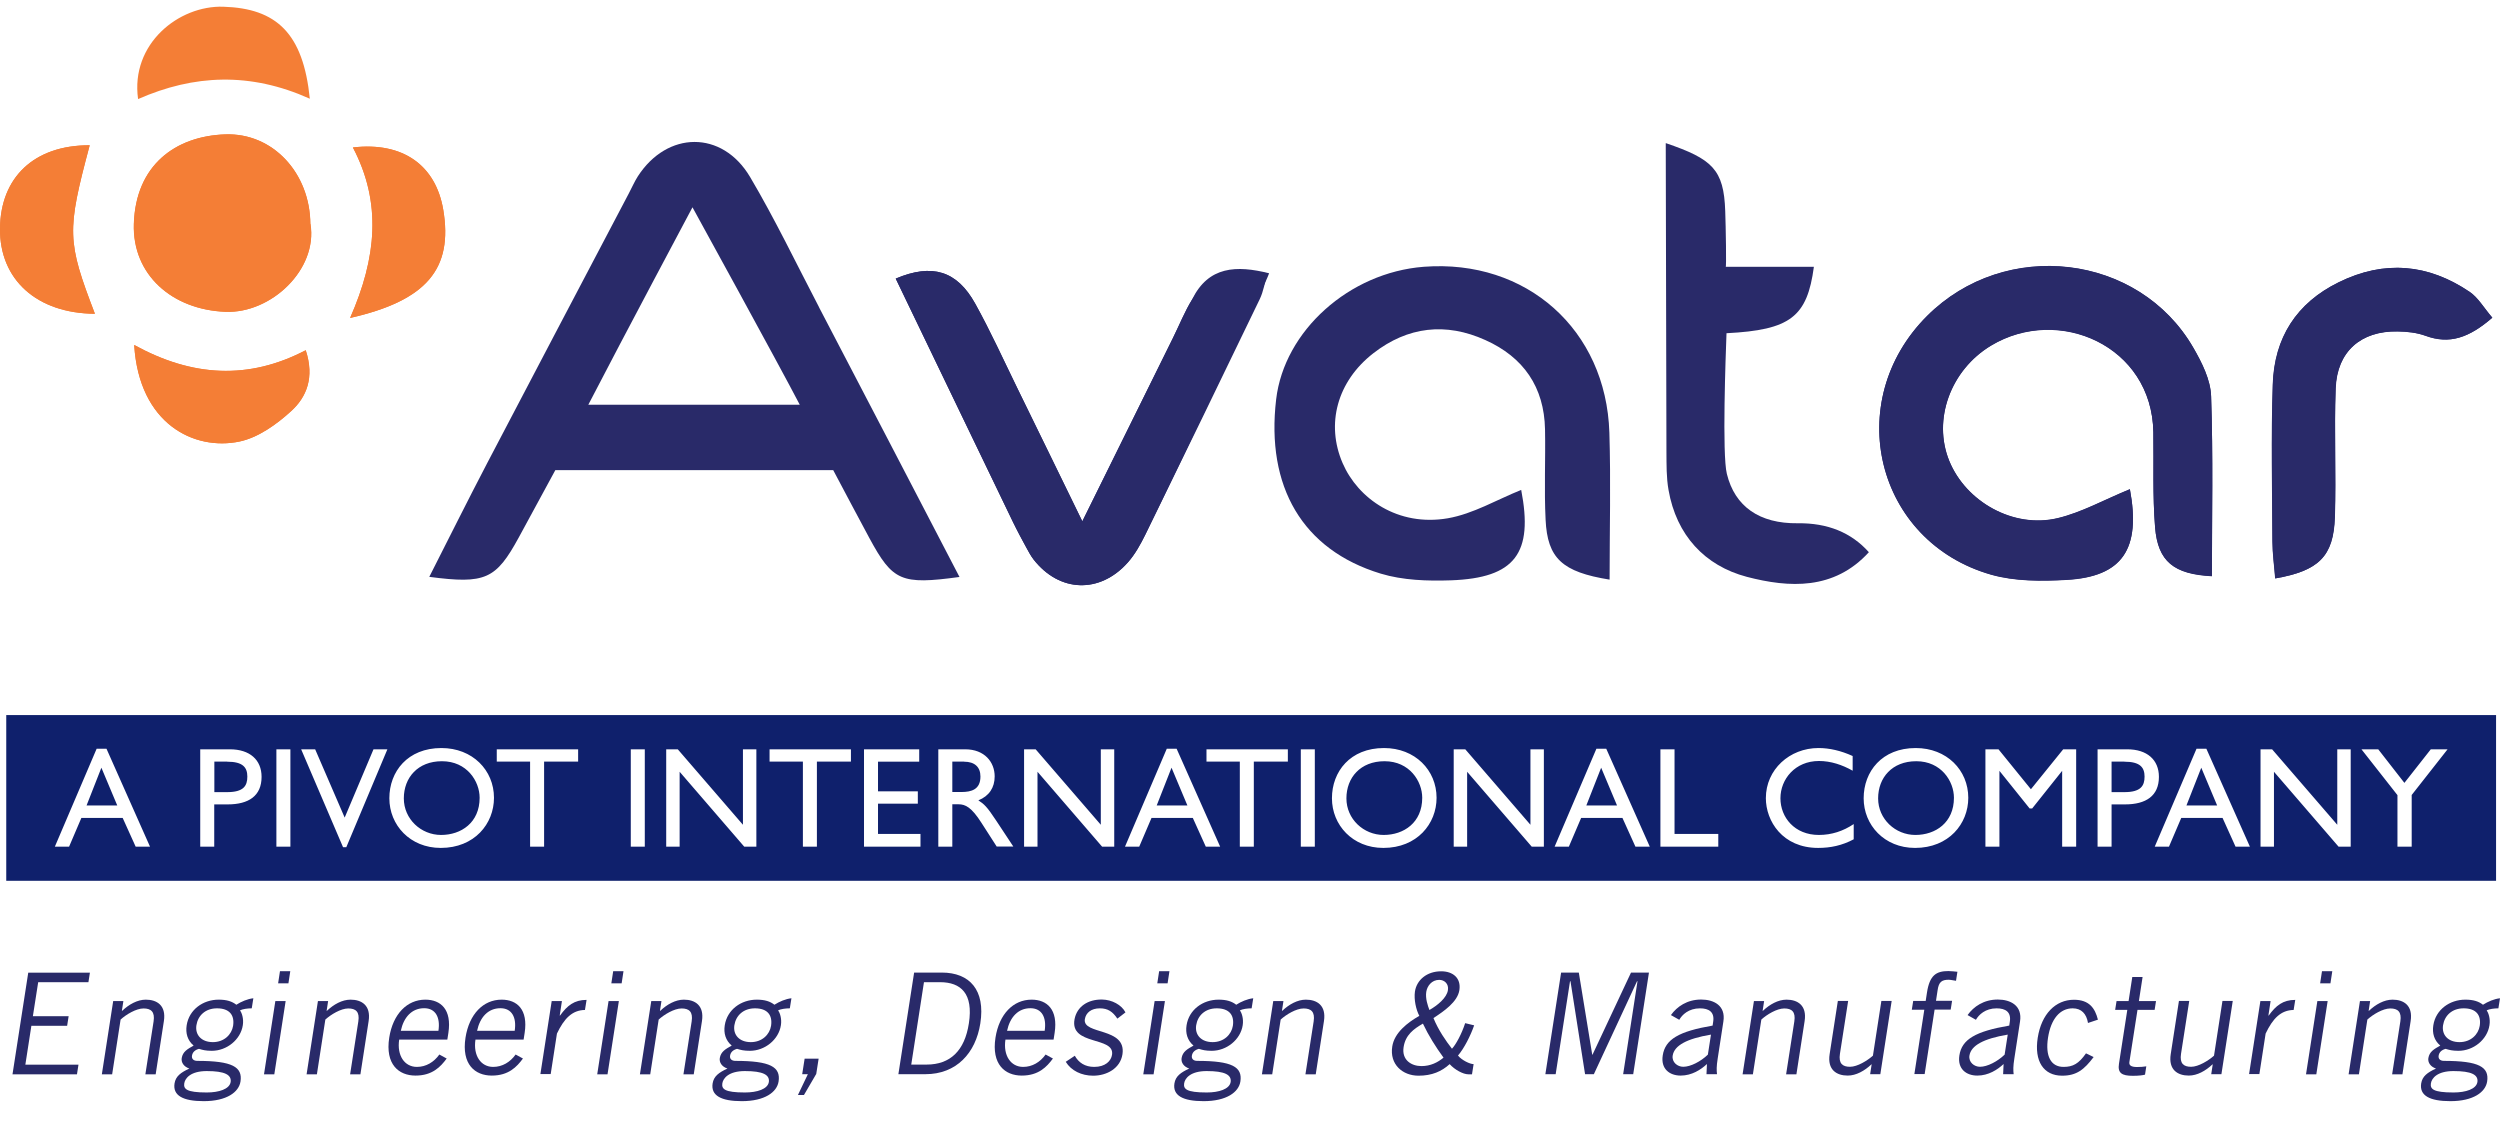 <?xml version="1.0" encoding="UTF-8"?>
<svg xmlns="http://www.w3.org/2000/svg" version="1.1" viewBox="0 0 216 97">
  <defs>
    <style>
      .cls-1 {
        fill: #f47e36;
      }

      .cls-2 {
        fill: #0f206c;
      }

      .cls-3 {
        fill: #292a69;
      }
    </style>
  </defs>
  <!-- Generator: Adobe Illustrator 28.7.1, SVG Export Plug-In . SVG Version: 1.2.0 Build 142)  -->
  <g>
    <g id="Layer_1">
      <g>
        <g>
          <path class="cls-3" d="M7.77,84.03l-.13.83H3.3l-.46,2.94h3.09l-.13.83h-3.09l-.52,3.36h4.59l-.13.83H1.08l1.36-8.78h5.33Z"/>
          <path class="cls-3" d="M10.66,86.49l-.13.85h.02c.59-.56,1.32-.97,2.05-.97.95,0,1.77.49,1.56,1.85l-.71,4.6h-.89l.71-4.57c.13-.84-.23-1.12-.87-1.12s-1.51.53-1.98.96l-.73,4.73h-.89l.98-6.33h.89Z"/>
          <path class="cls-3" d="M21.75,87.12c-.37,0-.77.06-1.01.17.15.22.33.71.24,1.29-.19,1.25-1.39,2.21-2.68,2.21-.52,0-.78-.07-1.11-.17-.36.1-.55.3-.6.58-.05.29.14.46.46.46,3.03,0,3.92.53,3.73,1.78-.14.92-1.19,1.7-3.18,1.7-1.8,0-2.68-.49-2.52-1.53.1-.63.54-.94,1.28-1.29-.47-.15-.72-.52-.66-.9.09-.55.49-.78,1.03-1.08-.53-.45-.71-1.07-.6-1.76.21-1.34,1.4-2.21,2.77-2.21.69,0,1.15.15,1.52.44.42-.27.98-.51,1.47-.56l-.14.88ZM17.87,92.54c-1.39,0-1.88.61-1.95,1.06-.07.48.17.79,1.94.79,1.06,0,1.97-.29,2.07-.91.08-.62-.51-.94-2.07-.94ZM18.75,87.12c-1.01,0-1.65.63-1.78,1.46-.13.84.44,1.46,1.42,1.46s1.63-.66,1.75-1.41c.14-.92-.31-1.51-1.39-1.51Z"/>
          <path class="cls-3" d="M23.79,86.49h.89l-.98,6.33h-.89l.98-6.33ZM25.08,83.91l-.16,1.05h-.89l.16-1.05h.89Z"/>
          <path class="cls-3" d="M28.35,86.49l-.13.85h.02c.59-.56,1.32-.97,2.05-.97.95,0,1.77.49,1.56,1.85l-.71,4.6h-.89l.71-4.57c.13-.84-.23-1.12-.87-1.12s-1.51.53-1.98.96l-.73,4.73h-.89l.98-6.33h.89Z"/>
          <path class="cls-3" d="M38.59,91.46c-.53.72-1.24,1.47-2.69,1.47s-2.63-.97-2.27-3.28c.32-2.04,1.54-3.28,3.12-3.28,1.33,0,2.3.85,1.99,2.87l-.09.58h-4.16c-.21,1.39.47,2.36,1.53,2.36.79,0,1.47-.41,1.94-1.07l.64.35ZM37.88,89.06c.18-1.17-.26-1.95-1.23-1.95-1.07,0-1.77.78-2.02,1.95h3.25Z"/>
          <path class="cls-3" d="M45.18,91.46c-.53.72-1.24,1.47-2.69,1.47s-2.63-.97-2.27-3.28c.32-2.04,1.54-3.28,3.12-3.28,1.33,0,2.3.85,1.99,2.87l-.09.58h-4.16c-.21,1.39.47,2.36,1.53,2.36.79,0,1.47-.41,1.94-1.07l.64.35ZM44.47,89.06c.18-1.17-.26-1.95-1.23-1.95-1.07,0-1.77.78-2.02,1.95h3.25Z"/>
          <path class="cls-3" d="M47.66,86.49h.89l-.19,1.25h.03c.62-.86,1.23-1.35,2.29-1.35l-.14.87c-1.11.02-1.8.74-2.42,2.04l-.54,3.5h-.89l.98-6.33Z"/>
          <path class="cls-3" d="M52.58,86.49h.89l-.98,6.33h-.89l.98-6.33ZM53.87,83.91l-.16,1.05h-.89l.16-1.05h.89Z"/>
          <path class="cls-3" d="M57.15,86.49l-.13.85h.02c.59-.56,1.32-.97,2.05-.97.95,0,1.77.49,1.56,1.85l-.71,4.6h-.89l.71-4.57c.13-.84-.23-1.12-.87-1.12s-1.51.53-1.98.96l-.73,4.73h-.89l.98-6.33h.89Z"/>
          <path class="cls-3" d="M68.24,87.12c-.37,0-.77.06-1.01.17.15.22.33.71.24,1.29-.19,1.25-1.39,2.21-2.68,2.21-.52,0-.78-.07-1.11-.17-.36.1-.55.3-.6.58-.05.29.14.46.46.46,3.03,0,3.92.53,3.73,1.78-.14.92-1.19,1.7-3.18,1.7-1.8,0-2.68-.49-2.52-1.53.1-.63.54-.94,1.28-1.29-.47-.15-.72-.52-.66-.9.09-.55.49-.78,1.03-1.08-.53-.45-.71-1.07-.6-1.76.21-1.34,1.4-2.21,2.77-2.21.69,0,1.15.15,1.52.44.42-.27.98-.51,1.47-.56l-.14.88ZM64.36,92.54c-1.39,0-1.88.61-1.95,1.06-.07.48.17.79,1.95.79,1.06,0,1.97-.29,2.07-.91.08-.62-.51-.94-2.07-.94ZM65.23,87.12c-1.01,0-1.65.63-1.78,1.46-.13.84.44,1.46,1.42,1.46s1.63-.66,1.75-1.41c.14-.92-.31-1.51-1.39-1.51Z"/>
          <path class="cls-3" d="M70.51,92.81l-1.05,1.8h-.52l.86-1.8h-.49l.21-1.34h1.21l-.21,1.34Z"/>
          <path class="cls-3" d="M78.98,84.03h2.39c2.41,0,3.78,1.51,3.33,4.39-.4,2.58-2.08,4.39-4.74,4.39h-2.34l1.36-8.78ZM78.73,91.98h1.33c2.04,0,3.29-1.2,3.65-3.56.4-2.57-.68-3.56-2.5-3.56h-1.38l-1.1,7.13Z"/>
          <path class="cls-3" d="M90.97,91.46c-.53.72-1.24,1.47-2.69,1.47s-2.63-.97-2.27-3.28c.32-2.04,1.54-3.28,3.12-3.28,1.33,0,2.3.85,1.99,2.87l-.09.58h-4.16c-.21,1.39.47,2.36,1.53,2.36.79,0,1.47-.41,1.94-1.07l.64.35ZM90.26,89.06c.18-1.17-.26-1.95-1.23-1.95-1.07,0-1.77.78-2.02,1.95h3.25Z"/>
          <path class="cls-3" d="M92.86,91.21c.33.6.88.97,1.68.97.96,0,1.46-.51,1.54-1.05.25-1.61-3.67-.76-3.24-3.07.21-1.09,1.15-1.72,2.38-1.7.84.01,1.69.46,2.02,1.11l-.7.54c-.4-.6-.82-.89-1.51-.89-.75,0-1.21.38-1.3.94-.21,1.37,3.61.67,3.25,3.03-.19,1.23-1.37,1.85-2.53,1.85-1,0-1.9-.43-2.37-1.2l.78-.52Z"/>
          <path class="cls-3" d="M99.76,86.49h.89l-.98,6.33h-.89l.98-6.33ZM101.04,83.91l-.16,1.05h-.89l.16-1.05h.89Z"/>
          <path class="cls-3" d="M108.14,87.12c-.37,0-.77.06-1.01.17.15.22.33.71.24,1.29-.19,1.25-1.39,2.21-2.68,2.21-.52,0-.78-.07-1.11-.17-.36.1-.55.3-.6.58-.05.29.14.46.46.46,3.03,0,3.92.53,3.73,1.78-.14.92-1.19,1.7-3.18,1.7-1.8,0-2.68-.49-2.52-1.53.1-.63.54-.94,1.28-1.29-.47-.15-.72-.52-.66-.9.09-.55.49-.78,1.03-1.08-.53-.45-.71-1.07-.6-1.76.21-1.34,1.4-2.21,2.77-2.21.69,0,1.15.15,1.52.44.42-.27.98-.51,1.47-.56l-.14.88ZM104.26,92.54c-1.39,0-1.88.61-1.95,1.06-.07.48.17.79,1.95.79,1.06,0,1.97-.29,2.07-.91.08-.62-.51-.94-2.07-.94ZM105.13,87.12c-1.01,0-1.65.63-1.78,1.46-.13.84.44,1.46,1.42,1.46s1.63-.66,1.75-1.41c.14-.92-.31-1.51-1.39-1.51Z"/>
          <path class="cls-3" d="M110.89,86.49l-.13.85h.02c.59-.56,1.32-.97,2.05-.97.95,0,1.77.49,1.56,1.85l-.71,4.6h-.89l.71-4.57c.13-.84-.23-1.12-.87-1.12s-1.51.53-1.98.96l-.73,4.73h-.89l.98-6.33h.89Z"/>
          <path class="cls-3" d="M127.37,88.58c-.31.9-.87,2-1.4,2.62.32.4,1.03.74,1.35.74l-.14.88h-.32c-.44,0-1.17-.39-1.61-.88-.69.63-1.53,1-2.69,1-1.38,0-2.51-.98-2.27-2.52.18-1.19,1.32-2.07,2.34-2.65-.28-.52-.48-1.4-.38-2.1.15-1,1.03-1.75,2.27-1.75,1.01,0,1.73.58,1.57,1.63-.16,1.02-1.34,1.82-2.24,2.41.43,1.05,1.07,1.97,1.6,2.65.34-.36.84-1.28,1.14-2.21l.78.19ZM122.81,92.11c.79,0,1.42-.32,1.91-.73-.67-.92-1.3-1.92-1.78-2.94-.79.46-1.51.97-1.67,2.04-.17,1.11.68,1.63,1.54,1.63ZM123.51,87.26c.68-.39,1.49-1.04,1.59-1.71.09-.55-.31-.89-.75-.89-.65,0-1.04.53-1.12,1.03-.09.57.13,1.2.27,1.57Z"/>
          <path class="cls-3" d="M140.24,92.81l1.24-8.03h-.04l-3.73,8.03h-.76l-1.26-8.03h-.04l-1.24,8.03h-.89l1.36-8.78h1.53l1.16,7.1h.02l3.33-7.1h1.55l-1.36,8.78h-.89Z"/>
          <path class="cls-3" d="M144.37,87.7c.52-.73,1.4-1.34,2.61-1.34,1.08,0,2.14.51,1.92,1.9l-.49,3.19c-.11.69-.1,1.03-.06,1.36h-.91l.04-.88c-.52.49-1.31,1-2.27,1s-1.73-.58-1.55-1.74c.21-1.39,1.39-2.08,4.31-2.58l.05-.34c.13-.84-.38-1.15-1.14-1.15-.98,0-1.55.56-1.79.99l-.71-.4ZM147.83,89.39c-2.09.35-3.17.94-3.31,1.81-.09.58.42.97.91.97.64,0,1.52-.46,2.13-1.05l.27-1.74Z"/>
          <path class="cls-3" d="M152.42,86.49l-.13.85h.02c.59-.56,1.32-.97,2.05-.97.95,0,1.77.49,1.56,1.85l-.71,4.6h-.89l.71-4.57c.13-.84-.23-1.12-.87-1.12s-1.51.53-1.98.96l-.73,4.73h-.89l.98-6.33h.89Z"/>
          <path class="cls-3" d="M161.58,92.81l.13-.85h-.02c-.59.56-1.32.97-2.05.97-.95,0-1.77-.49-1.56-1.85l.71-4.6h.89l-.71,4.57c-.13.84.23,1.12.87,1.12s1.51-.54,1.98-.96l.73-4.73h.89l-.98,6.33h-.89Z"/>
          <path class="cls-3" d="M165.4,92.81l.86-5.57h-1.08l.12-.76h1.08l.11-.72c.23-1.5.8-1.86,1.85-1.86.26,0,.52.04.78.06l-.12.78c-.21-.02-.43-.09-.63-.09-.6,0-.86.19-.96.9l-.14.92h1.39l-.12.76h-1.39l-.86,5.57h-.89Z"/>
          <path class="cls-3" d="M170,87.7c.52-.73,1.4-1.34,2.61-1.34,1.08,0,2.14.51,1.92,1.9l-.49,3.19c-.11.69-.1,1.03-.06,1.36h-.91l.04-.88c-.52.49-1.31,1-2.27,1s-1.73-.58-1.55-1.74c.21-1.39,1.39-2.08,4.31-2.58l.05-.34c.13-.84-.38-1.15-1.14-1.15-.98,0-1.55.56-1.79.99l-.71-.4ZM173.47,89.39c-2.09.35-3.17.94-3.31,1.81-.09.58.42.97.91.97.64,0,1.52-.46,2.13-1.05l.27-1.74Z"/>
          <path class="cls-3" d="M180.4,88.37c-.13-.77-.56-1.25-1.32-1.25-1.1,0-1.88.92-2.13,2.53-.25,1.61.25,2.53,1.34,2.53.81,0,1.31-.27,1.94-1.17l.66.32c-.81,1.07-1.46,1.61-2.72,1.61-1.6,0-2.43-1.24-2.11-3.28.32-2.04,1.53-3.28,3.13-3.28,1.32,0,1.82.73,2.07,1.72l-.87.29Z"/>
          <path class="cls-3" d="M183.91,86.49l.32-2.08h.89l-.32,2.08h1.48l-.12.76h-1.48l-.7,4.5c-.05.29.14.44.66.44.3,0,.56-.02.8-.06l-.11.72c-.17.05-.53.1-1.05.1-.96,0-1.33-.24-1.2-1.05l.72-4.65h-1.05l.12-.76h1.04Z"/>
          <path class="cls-3" d="M191.05,92.81l.13-.85h-.02c-.59.56-1.32.97-2.05.97-.95,0-1.77-.49-1.56-1.85l.71-4.6h.89l-.71,4.57c-.13.84.23,1.12.87,1.12s1.51-.54,1.98-.96l.73-4.73h.89l-.98,6.33h-.89Z"/>
          <path class="cls-3" d="M195.29,86.49h.89l-.19,1.25h.03c.62-.86,1.23-1.35,2.29-1.35l-.14.87c-1.11.02-1.8.74-2.42,2.04l-.54,3.5h-.89l.98-6.33Z"/>
          <path class="cls-3" d="M200.22,86.49h.89l-.98,6.33h-.89l.98-6.33ZM201.51,83.91l-.16,1.05h-.89l.16-1.05h.89Z"/>
          <path class="cls-3" d="M204.78,86.49l-.13.85h.02c.59-.56,1.32-.97,2.05-.97.95,0,1.77.49,1.56,1.85l-.71,4.6h-.89l.71-4.57c.13-.84-.23-1.12-.87-1.12s-1.51.53-1.98.96l-.73,4.73h-.89l.98-6.33h.89Z"/>
          <path class="cls-3" d="M215.86,87.12c-.37,0-.77.06-1.01.17.15.22.33.71.24,1.29-.19,1.25-1.39,2.21-2.68,2.21-.52,0-.78-.07-1.11-.17-.36.1-.55.3-.6.58-.05.29.14.46.46.46,3.03,0,3.92.53,3.73,1.78-.14.92-1.19,1.7-3.18,1.7-1.8,0-2.68-.49-2.52-1.53.1-.63.54-.94,1.28-1.29-.47-.15-.72-.52-.66-.9.09-.55.49-.78,1.03-1.08-.53-.45-.71-1.07-.6-1.76.21-1.34,1.4-2.21,2.77-2.21.69,0,1.15.15,1.52.44.42-.27.98-.51,1.47-.56l-.14.88ZM211.98,92.54c-1.39,0-1.88.61-1.95,1.06-.07.48.17.79,1.95.79,1.06,0,1.97-.29,2.07-.91.08-.62-.51-.94-2.07-.94ZM212.86,87.12c-1.01,0-1.65.63-1.78,1.46-.13.84.44,1.46,1.42,1.46s1.63-.66,1.75-1.41c.14-.92-.31-1.51-1.39-1.51Z"/>
        </g>
        <path class="cls-3" d="M184.02,42.26c-2.26.93-4.18,2.01-6.23,2.5-3.82.92-7.94-1.41-9.38-4.96-1.44-3.56.11-7.84,3.61-9.95,5.83-3.51,13.92,0,14.03,7.48.04,2.74-.07,5.5.15,8.22.24,2.95,1.62,4.05,4.91,4.22,0-5.19.11-10.37-.07-15.55-.05-1.42-.8-2.91-1.54-4.19-4.71-8.14-16.25-9.48-23-2.74-7.39,7.38-4.45,19.49,5.54,22.35,2.05.58,4.34.57,6.5.45,4.84-.27,6.45-2.65,5.48-7.85"/>
        <path class="cls-3" d="M93.51,45.04c-2.11-4.33-3.84-7.89-5.59-11.45-1.21-2.46-2.34-4.96-3.66-7.35-1.58-2.85-3.72-3.5-6.87-2.17,3.38,7.02,6.75,14.04,10.14,21.05.36.74.75,1.46,1.14,2.18.2.36.39.73.64,1.05,2.23,2.84,5.71,2.97,8.13.25.62-.7,1.1-1.56,1.52-2.42,3.32-6.77,6.61-13.54,9.88-20.33.33-.68.44-1.47.67-2.24-3.52-.62-5.06-.09-6.5,2.26-.64,1.04-1.1,2.2-1.65,3.31-2.48,5.02-4.96,10.04-7.84,15.86"/>
        <path class="cls-3" d="M215.34,27.44c-.74-.86-1.22-1.73-1.96-2.23-3.58-2.41-7.35-2.76-11.28-.84-3.69,1.81-5.59,4.82-5.72,8.83-.15,4.53-.05,9.06-.03,13.59,0,1.05.15,2.1.24,3.18,3.77-.66,5.04-1.91,5.15-5.3.12-3.7-.07-7.42.07-11.12.11-3.18,2.18-4.98,5.36-4.92.81.01,1.66.11,2.42.38,2.05.75,3.74.19,5.77-1.58"/>
        <path class="cls-3" d="M70.77,26.55c-1.97-3.77-3.81-7.62-5.97-11.27-2.41-4.05-7.16-3.98-9.7-.03-.29.46-.51.97-.77,1.46-4.08,7.77-8.18,15.54-12.24,23.31-1.68,3.22-3.3,6.47-5,9.82,4.85.64,5.76.21,7.73-3.4,1.1-2.02,2.19-4.04,3.16-5.82h24.01c1.08,2.03,2.09,3.96,3.13,5.88,2.01,3.71,2.73,4.04,7.78,3.35-4.15-7.98-8.13-15.64-12.13-23.29M50.83,34.97c3.01-5.82,9-17.06,9-17.06,0,0,7.51,13.67,9.27,17.06h-18.27Z"/>
        <path class="cls-3" d="M131.43,42.32c1.06,5.47-.51,7.62-6.07,7.82-2.02.07-4.16,0-6.07-.58-6.76-2.06-9.92-7.51-9.03-15.06.7-5.92,6.31-10.95,12.75-11.45,8.87-.68,15.76,5.43,16.04,14.33.13,4.21.02,8.43.02,12.7-4.1-.66-5.37-1.84-5.53-5.17-.13-2.6,0-5.21-.05-7.81-.07-3.66-1.86-6.24-5.16-7.72-3.41-1.54-6.69-1.17-9.66,1.13-3.16,2.45-4.12,6.14-2.67,9.5,1.33,3.08,4.78,5.51,9.09,4.77,2.19-.38,4.24-1.61,6.34-2.45"/>
        <path class="cls-3" d="M184.02,42.26c.97,5.19-.64,7.58-5.48,7.85-2.16.12-4.45.13-6.5-.45-9.99-2.85-12.94-14.96-5.54-22.35,6.75-6.75,18.29-5.4,23,2.74.74,1.28,1.49,2.77,1.54,4.19.18,5.17.07,10.36.07,15.55-3.29-.17-4.67-1.27-4.91-4.22-.22-2.73-.11-5.48-.15-8.22-.12-7.48-8.21-10.99-14.03-7.48-3.49,2.11-5.05,6.39-3.61,9.95,1.44,3.55,5.56,5.87,9.38,4.96,2.05-.49,3.97-1.57,6.23-2.5"/>
        <path class="cls-3" d="M93.51,45.04c2.88-5.82,5.36-10.84,7.84-15.86.55-1.11,1-2.26,1.65-3.31,1.41-2.89,3.85-2.96,6.65-2.26-.22.77-7.37,15.81-10.69,22.57-.42.85-.89,1.71-1.52,2.42-2.42,2.72-5.91,2.59-8.13-.25-.25-.32-.44-.69-.64-1.05-.39-.72-.79-1.44-1.14-2.18-3.38-7.01-6.76-14.02-10.14-21.05,3.15-1.33,5.29-.68,6.87,2.17,1.33,2.39,2.46,4.89,3.66,7.35,1.74,3.55,3.47,7.12,5.59,11.45"/>
        <path class="cls-3" d="M143.94,12.37c4,1.37,5,2.26,5.12,5.87.05,1.37.11,4.96.04,4.81h7.62c-.58,4.33-2.03,5.46-7.55,5.74-.07,1.89-.39,10.47.03,12.15.69,2.83,2.82,4.31,6.13,4.27q3.86-.05,6.14,2.5c-3.01,3.3-6.89,3.08-10.54,2.13-3.64-.96-6.09-3.6-6.77-7.51-.19-1.07-.17-2.18-.18-3.28-.01-7.81-.06-26.54-.06-26.68"/>
        <path class="cls-3" d="M215.34,27.44c-2.03,1.76-3.72,2.33-5.77,1.58-.75-.28-1.61-.37-2.42-.38-3.18-.06-5.24,1.74-5.36,4.92-.13,3.7.05,7.42-.07,11.12-.11,3.39-1.38,4.64-5.15,5.3-.08-1.07-.23-2.12-.24-3.18-.02-4.53-.12-9.07.03-13.59.13-4.01,2.03-7.03,5.72-8.83,3.94-1.93,7.71-1.58,11.28.84.74.5,1.23,1.37,1.96,2.23"/>
        <path class="cls-1" d="M26.82,19.35c-.03-4.37-3.21-7.88-7.35-7.74-4.33.15-7.74,2.67-7.9,7.73-.14,4.39,3.3,7.42,7.92,7.6,3.94.15,7.98-3.66,7.34-7.59"/>
        <path class="cls-1" d="M11.6,29.81c.42,6.84,5.2,9.15,9.09,8.34,1.62-.34,3.21-1.48,4.47-2.63,1.32-1.2,2.04-2.89,1.26-5.26-4.93,2.57-9.8,2.31-14.81-.45"/>
        <path class="cls-1" d="M7.75,12.55C2.93,12.54.04,15.34,0,19.75c-.04,4.42,3.19,7.32,8.2,7.36-2.41-6.29-2.44-7.12-.45-14.56"/>
        <path class="cls-1" d="M30.25,27.47c6.67-1.51,8.89-4.28,8.05-9.33-.65-3.86-3.5-5.9-7.81-5.4,2.51,4.77,2.05,9.54-.24,14.73"/>
        <path class="cls-1" d="M26.82,19.35c.64,3.94-3.4,7.75-7.34,7.59-4.62-.18-8.06-3.2-7.92-7.6.16-5.06,3.58-7.58,7.9-7.73,4.14-.14,7.32,3.37,7.35,7.74"/>
        <path class="cls-1" d="M26.77,8.53c-5.16-2.32-10.02-2.09-14.84.03C11.26,3.79,15.44.46,19.29.58c4.59.14,6.91,2.28,7.48,7.96"/>
        <path class="cls-1" d="M11.6,29.81c5.02,2.76,9.88,3.03,14.81.45.78,2.36.06,4.06-1.26,5.26-1.26,1.15-2.85,2.29-4.47,2.63-3.89.81-8.66-1.49-9.09-8.34"/>
        <path class="cls-1" d="M7.75,12.55c-1.99,7.44-1.96,8.27.45,14.56C3.19,27.08-.04,24.17,0,19.75c.04-4.41,2.93-7.21,7.74-7.2"/>
        <path class="cls-1" d="M30.25,27.47c2.28-5.19,2.75-9.96.24-14.73,4.31-.51,7.17,1.53,7.81,5.4.84,5.05-1.39,7.82-8.05,9.33"/>
      </g>
      <g>
        <path class="cls-2" d="M165.56,65.77c-2.08,0-3.29,1.42-3.29,3.21s1.49,3.16,3.22,3.16,3.33-1.06,3.33-3.21c0-1.43-1.1-3.16-3.25-3.16Z"/>
        <polygon class="cls-2" points="137.06 69.59 139.71 69.59 138.34 66.33 137.06 69.59"/>
        <path class="cls-2" d="M119.62,65.77c-2.08,0-3.29,1.42-3.29,3.21s1.49,3.16,3.22,3.16,3.33-1.06,3.33-3.21c0-1.43-1.1-3.16-3.25-3.16Z"/>
        <polygon class="cls-2" points="99.94 69.59 102.59 69.59 101.22 66.33 99.94 69.59"/>
        <path class="cls-2" d="M83.3,65.8h-1.02v2.63h.78c.88,0,1.65-.22,1.65-1.34,0-.81-.49-1.28-1.41-1.28Z"/>
        <path class="cls-2" d="M19.63,65.8h-1.11v2.64h1.11c1.41,0,1.74-.54,1.74-1.34s-.39-1.29-1.74-1.29Z"/>
        <polygon class="cls-2" points="7.48 69.59 10.13 69.59 8.76 66.33 7.48 69.59"/>
        <path class="cls-2" d="M38.18,65.77c-2.08,0-3.29,1.42-3.29,3.21s1.49,3.16,3.22,3.16,3.33-1.06,3.33-3.21c0-1.43-1.1-3.16-3.25-3.16Z"/>
        <polygon class="cls-2" points="188.91 69.59 191.56 69.59 190.19 66.33 188.91 69.59"/>
        <path class="cls-2" d="M183.55,65.8h-1.11v2.64h1.11c1.41,0,1.74-.54,1.74-1.34s-.39-1.29-1.74-1.29Z"/>
        <path class="cls-2" d="M.54,61.78v14.32h215.12v-14.32H.54ZM11.72,73.15l-1.12-2.48h-3.57l-1.06,2.48h-1.23l3.61-8.46h.85l3.76,8.46h-1.23ZM19.67,69.5h-1.16v3.65h-1.21v-8.41h2.56c1.71,0,2.74.9,2.74,2.38,0,1.65-1.12,2.38-2.93,2.38ZM25.09,73.15h-1.21v-8.41h1.21v8.41ZM29.91,73.2h-.27l-3.62-8.46h1.21l2.55,5.9,2.49-5.9h1.2l-3.55,8.46ZM38.08,73.26c-2.66,0-4.44-1.98-4.44-4.29s1.58-4.34,4.5-4.34c2.68,0,4.54,1.91,4.54,4.3,0,2.24-1.68,4.33-4.6,4.33ZM49.94,65.8h-2.93v7.35h-1.21v-7.35h-2.88v-1.06h7.03v1.06ZM55.71,73.15h-1.21v-8.41h1.21v8.41ZM65.35,73.15h-1.05l-5.58-6.47v6.47h-1.16v-8.41h1l5.63,6.52v-6.52h1.16v8.41ZM73.51,65.8h-2.93v7.35h-1.21v-7.35h-2.88v-1.06h7.03v1.06ZM79.53,73.15h-4.88v-8.41h4.77v1.07h-3.56v2.56h3.44v1.07h-3.44v2.61h3.67v1.08ZM86.12,73.15l-1.33-2.07c-.85-1.33-1.38-1.59-1.97-1.59h-.54v3.66h-1.21v-8.41h2.32c1.68,0,2.55,1.11,2.55,2.34,0,.97-.48,1.7-1.41,2.07.49.32.73.52,1.54,1.75l1.48,2.24h-1.43ZM96.27,73.15h-1.05l-5.58-6.47v6.47h-1.16v-8.41h1l5.63,6.52v-6.52h1.16v8.41ZM104.18,73.15l-1.12-2.48h-3.57l-1.06,2.48h-1.23l3.61-8.46h.85l3.76,8.46h-1.23ZM111.26,65.8h-2.93v7.35h-1.21v-7.35h-2.88v-1.06h7.03v1.06ZM113.6,73.15h-1.21v-8.41h1.21v8.41ZM119.52,73.26c-2.66,0-4.44-1.98-4.44-4.29s1.58-4.34,4.5-4.34c2.68,0,4.54,1.91,4.54,4.3,0,2.24-1.68,4.33-4.6,4.33ZM133.39,73.15h-1.05l-5.58-6.47v6.47h-1.16v-8.41h1l5.63,6.52v-6.52h1.16v8.41ZM141.3,73.15l-1.12-2.48h-3.57l-1.06,2.48h-1.23l3.61-8.46h.85l3.76,8.46h-1.23ZM148.46,73.15h-5v-8.41h1.22v7.31h3.78v1.1ZM160.15,72.52c-.99.53-2,.74-3.06.74-3.09,0-4.52-2.33-4.52-4.3,0-2.47,2.05-4.33,4.55-4.33.94,0,1.94.23,2.95.69v1.27c-.9-.51-1.89-.84-2.91-.84-2.06,0-3.33,1.57-3.33,3.22s1.22,3.17,3.32,3.17c1.1,0,2.1-.33,3.01-.94v1.32ZM165.46,73.26c-2.66,0-4.44-1.98-4.44-4.29s1.58-4.34,4.5-4.34c2.68,0,4.54,1.91,4.54,4.3,0,2.24-1.68,4.33-4.6,4.33ZM179.38,73.15h-1.21v-6.55l-2.59,3.25h-.22l-2.61-3.25v6.55h-1.21v-8.41h1.13l2.8,3.45,2.79-3.45h1.12v8.41ZM183.6,69.5h-1.16v3.65h-1.21v-8.41h2.56c1.71,0,2.74.9,2.74,2.38,0,1.65-1.12,2.38-2.93,2.38ZM193.15,73.15l-1.12-2.48h-3.57l-1.06,2.48h-1.23l3.61-8.46h.85l3.76,8.46h-1.23ZM203.1,73.15h-1.05l-5.58-6.47v6.47h-1.16v-8.41h1l5.63,6.52v-6.52h1.16v8.41ZM208.37,68.7v4.45h-1.23v-4.45l-3.11-3.96h1.45l2.26,2.9,2.28-2.9h1.45l-3.11,3.96Z"/>
      </g>
    </g>
  </g>
</svg>